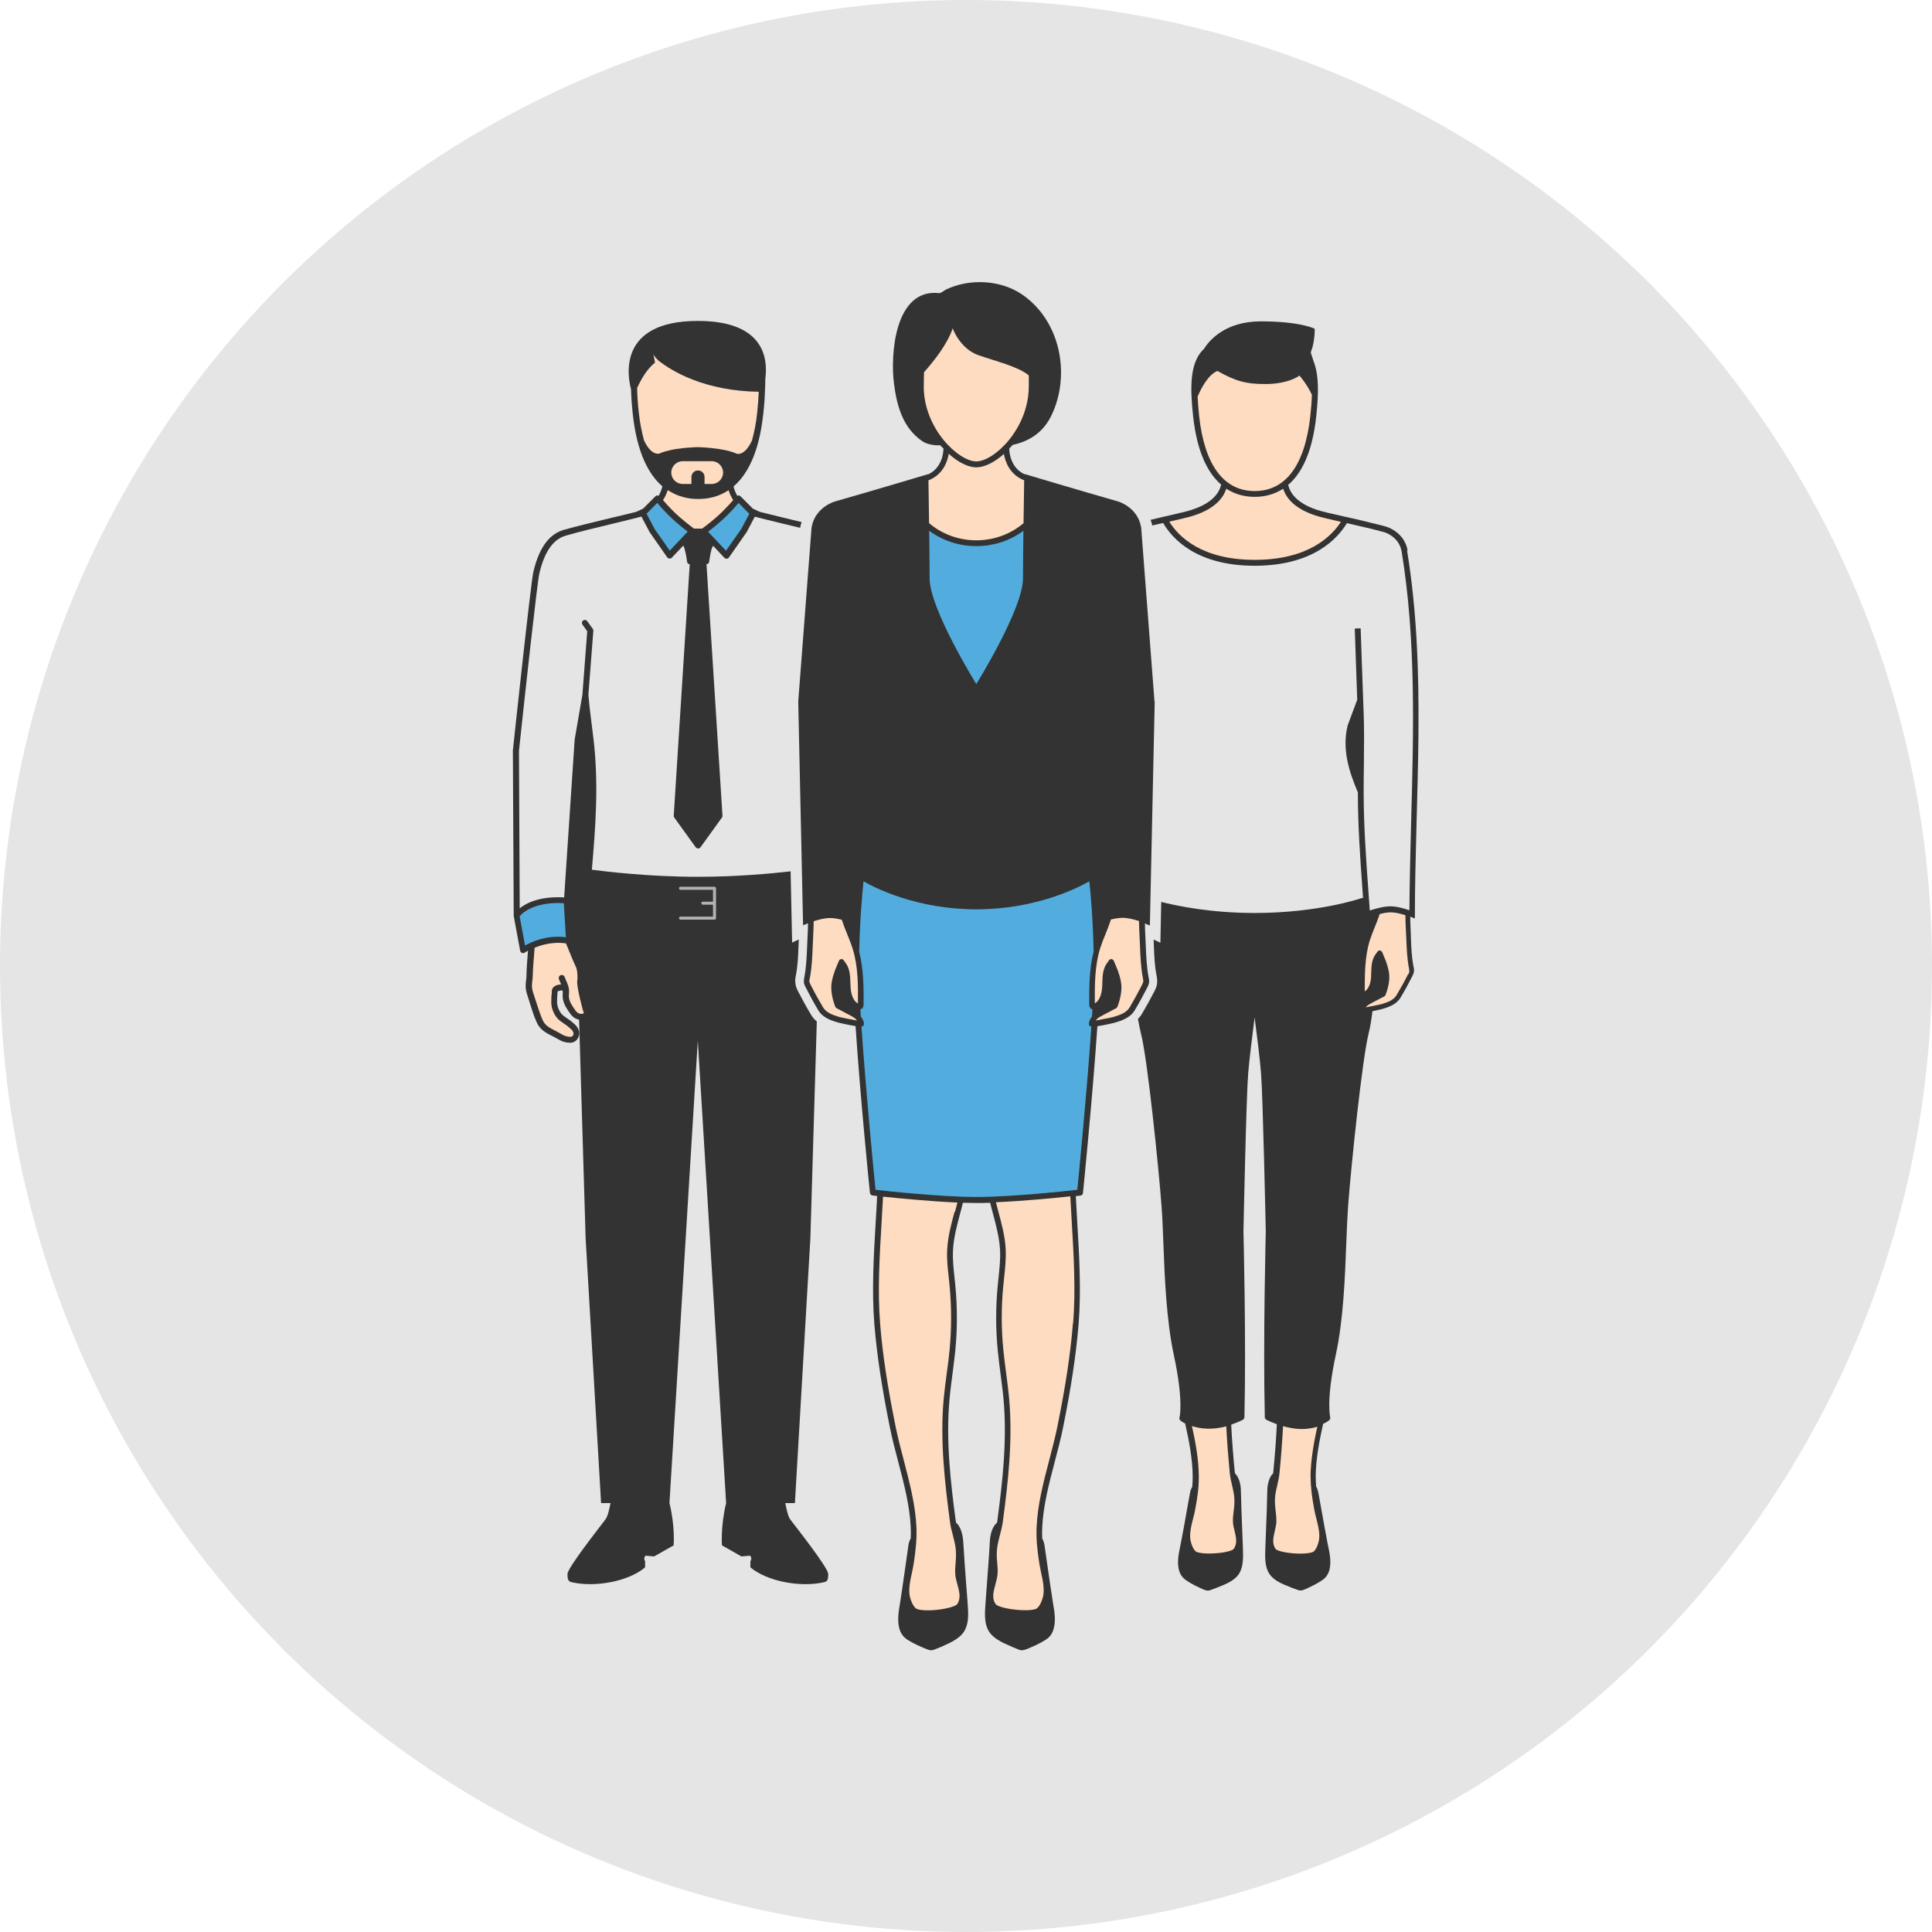 <?xml version="1.0" encoding="UTF-8"?>
<svg xmlns="http://www.w3.org/2000/svg" height="180" viewBox="0 0 180 180" width="180">
  <circle cx="90" cy="90" fill="#e5e5e5" r="90"></circle>
  <path d="m131.15 51.32c-.29-1.77-1.99-2.25-1.99-2.25-.34-.1-.67-.18-1.01-.26 0 0 0 0-.02-.01l-.27-.06c-.93-.24-1.84-.45-2.64-.62l-1.57-.36c-2.66-.6-3.44-1.73-3.63-2.59 1.22-1.04 2.24-2.96 2.61-6.37.23-2.13.26-3.86-.24-5.12-.08-.26-.17-.52-.27-.84.21-.56.37-1.27.37-2.21 0 0-1.32-.69-5.01-.69-3.33 0-4.81 1.76-5.33 2.59-.05.05-.1.09-.14.13-1.13 1.26-1.15 3.36-.85 6.12.37 3.41 1.4 5.32 2.61 6.37-.19.85-.97 1.99-3.63 2.59l-2.22.52c-.23.05-.48.11-.72.17.05.17.12.34.15.53.34-.08.67-.16 1.02-.23.84 1.44 3.08 3.98 8.52 3.98s7.73-2.53 8.6-3.97l2.4.56c.37.1.75.19 1.1.29.06.02 1.37.42 1.6 1.81 1.34 8.19 1.11 16.68.89 24.89-.07 2.8-.15 5.69-.17 8.52-.51-.18-1.19-.37-1.78-.37s-1.37.21-1.91.39c-.05-.7-.1-1.39-.15-2.09-.21-2.91-.42-5.91-.42-8.87 0-.82 0-1.7.02-2.59.02-1.75.03-3.56-.02-4.78-.13-3.34-.28-7.96-.28-7.96l-.55.02s.12 3.53.23 6.65c0 0-.01 0-.01.01l-.88 2.36c-.54 2.19.11 4.25.91 6.15 0 .02.03.03.04.05v.09c0 2.98.21 5.99.42 8.91.02.3.04.59.06.89 0 0-.02 0-.03 0-.06 0-.12 0-.18.03-.04.01-3.96 1.36-9.87 1.36-4.04 0-7.14-.63-8.72-1.03l-.08 3.8-.63-.29.02.54c.04.98.07 1.9.25 2.78.04.2.09.48.05.8-.04.3-.17.54-.25.7-.38.74-.77 1.45-1.2 2.17-.1.16-.22.28-.33.4.09.52.19.99.28 1.36.61 2.34 1.66 12.58 1.92 16.11.08 1 .12 2.2.17 3.47.12 3.18.28 7.13.97 10.36.93 4.31.54 5.82.53 5.83-.03.11 0 .22.09.29.02.02.17.14.44.28.35 1.56.69 3.27.7 4.91 0 .35-.01.66-.04.98-.11.18-.18.4-.21.58-.04.21-.13.71-.24 1.32-.19 1.08-.45 2.55-.62 3.39-.02.1-.04.2-.06.29-.14.68-.28 1.39-.13 2.09.1.44.31.77.66 1.02.51.36 1.05.61 1.6.86.14.06.29.12.46.12.07 0 .15-.01.22-.04.38-.13.79-.29 1.3-.51.49-.21.84-.43 1.12-.7.7-.68.65-1.79.62-2.68v-.07c-.02-.49-.04-.98-.06-1.47-.05-1.26-.1-2.55-.13-3.83 0-.24-.05-1.07-.48-1.55-.02-.02-.04-.03-.06-.04 0-.05-.02-.1-.03-.15-.14-1.44-.26-2.93-.33-4.42.34-.12.7-.26 1.08-.45.09-.05.15-.14.15-.24.17-7.3-.09-17.21-.09-17.3 0-.13.26-12.57.44-14.73.1-1.27.39-3.55.6-5.22.22 1.67.5 3.95.6 5.22.17 2.16.44 14.61.44 14.72 0 .1-.26 10.01-.09 17.31 0 .1.06.2.15.24.34.17.66.3.97.41-.07 1.51-.19 3-.33 4.46 0 .05-.02.1-.03.15-.02.02-.04.02-.06.04-.42.49-.47 1.31-.47 1.55-.02 1.24-.07 2.5-.12 3.72-.02.53-.04 1.05-.06 1.57v.07c-.04.89-.08 2 .62 2.68.27.27.63.49 1.12.7.52.22.92.38 1.31.51.08.03.15.04.22.04.17 0 .32-.06.46-.12.55-.25 1.09-.51 1.6-.86.35-.25.56-.58.66-1.02.15-.7.01-1.41-.13-2.09-.02-.1-.04-.19-.06-.29-.16-.81-.4-2.17-.6-3.27-.12-.67-.22-1.22-.26-1.45-.04-.19-.1-.41-.21-.59-.02-.31-.04-.63-.04-.98.02-1.62.35-3.3.69-4.85.35-.17.55-.32.57-.34.08-.07.12-.18.09-.29 0-.02-.4-1.52.53-5.84.7-3.22.85-7.18.97-10.36.05-1.27.1-2.47.17-3.47.26-3.53 1.32-13.77 1.92-16.11.14-.53.25-1.25.35-2.04.47-.09.89-.2.9-.2.56-.17 1.32-.4 1.72-1.07.39-.65.74-1.3 1.08-1.97.06-.12.13-.26.16-.43s0-.34-.04-.5c-.17-.87-.21-1.8-.24-2.69 0-.28-.02-.55-.03-.83-.02-.4-.03-.76-.03-1.12.26.1.43.18.43.18 0-11.32 1.13-22.98-.73-34.31z" fill="#333"></path>
  <g fill="#fddcc2">
    <path d="m111.72 38.74c-.07-.67-.12-1.26-.14-1.79.36-.85.99-2.03 1.84-2.39 1.71.95 2.64 1.22 4.46 1.22 2.21 0 3.19-.79 3.19-.79s.73.84 1.16 1.8c-.02.58-.07 1.23-.15 1.97-.5 4.57-2.29 6.99-5.18 6.99s-4.68-2.42-5.18-6.99z"></path>
    <path d="m116.9 52.16c-4.99 0-7.12-2.2-7.96-3.56l1.33-.31c2.72-.61 3.67-1.79 3.98-2.76.87.57 1.8.76 2.65.76s1.78-.19 2.65-.76c.31.97 1.26 2.15 3.97 2.76l1.41.33c-.88 1.36-3.06 3.54-8.03 3.54z"></path>
    <path d="m114.79 138.37c.08.38.16.73.2 1.08.05.49 0 .92-.05 1.33-.04.33-.08.63-.07.96 0 .29.08.59.15.88.15.62.28 1.21-.09 1.7-.09.12-.65.32-1.62.39-1.11.09-1.79-.05-1.92-.18-.19-.18-.32-.44-.44-.88-.18-.64.03-1.48.22-2.22.07-.29.15-.57.19-.83.2-1.1.34-1.96.33-3.08-.01-1.57-.31-3.17-.64-4.66.72.24 1.8.4 3.2.03.07 1.46.19 2.91.32 4.31.04.39.12.77.21 1.15z"></path>
    <path d="m122.11 137.53c0 1.11.13 1.98.33 3.08.05.26.12.54.19.83.19.74.4 1.58.22 2.22-.12.44-.25.7-.44.88-.15.15-.94.26-1.93.18-.97-.08-1.53-.28-1.62-.39-.37-.49-.23-1.08-.09-1.7.07-.29.14-.6.15-.89 0-.32-.03-.64-.07-.96-.05-.41-.1-.84-.05-1.33.03-.35.11-.7.2-1.07.09-.38.17-.77.21-1.16.14-1.42.25-2.88.33-4.35.64.18 1.22.27 1.73.27.58 0 1.07-.09 1.46-.22-.32 1.48-.61 3.07-.63 4.62z"></path>
    <path d="m131.18 90.78c-.33.66-.68 1.29-1.07 1.94-.27.46-.81.65-1.42.84-.1.03-.94.2-1.45.29.03-.03.05-.07.09-.1.14-.13.32-.22.52-.33l1.12-.59c.06-.03.1-.08.12-.14.22-.57.45-1.41.3-2.18-.06-.32-.15-.63-.26-.94-.04-.11-.35-.85-.35-.85-.04-.09-.12-.15-.21-.16-.08-.02-.19.03-.24.11l-.25.36c-.3.5-.31 1.07-.33 1.62 0 .13 0 .25-.01.38-.02.31-.11 1.04-.59 1.33 0-1.57 0-3.18.45-4.69.14-.43.31-.87.48-1.28.15-.38.31-.76.44-1.16 0-.02.01-.05.02-.07.35-.09.72-.16 1.03-.16.44 0 .94.13 1.37.27 0 .42.01.85.04 1.33.02.27.03.54.04.82.04.91.07 1.86.25 2.79.02.11.04.22.03.31 0 .08-.05.17-.1.26z"></path>
  </g>
  <path d="m73.18 140.04h.88l1.44-24.66.6-20.21c-.21-.18-.4-.39-.55-.65-.43-.72-.82-1.43-1.2-2.17-.08-.15-.2-.39-.24-.7-.05-.32 0-.6.04-.78.18-.9.21-1.82.25-2.8l.02-.54-.62.29-.14-6.64c-1.82.21-5.06.51-8.63.51-4.68 0-8.82-.52-9.89-.66.36-4.07.64-8.06.16-12.12-.05-.44-.11-.87-.16-1.31-.12-.96-.25-1.95-.32-2.88l.46-5.96c0-.08-.03-.16-.08-.21l-.49-.68c-.09-.12-.26-.15-.38-.06-.13.09-.15.26-.06.39l.44.61-.45 5.92-.72 4.17-.98 14.71c-2.33-.13-3.58.56-4.14 1.02l-.07-14.67c.57-5.38 1.71-15.76 1.9-16.54.48-2.03 1.29-3.18 2.47-3.52 1.2-.35 2.93-.76 4.46-1.13.98-.24 1.9-.46 2.58-.64l.76 1.44 1.64 2.35c.05.07.13.12.21.12h.02c.08 0 .15-.03.21-.09l1.06-1.12c.05.1.09.2.12.3.17.62.23 1.19.23 1.2.01.1.07.18.16.22.03.01.06.02.09.02l-1.49 23.42c0 .07.02.13.05.18l1.99 2.76c.05.07.14.12.23.12s.18-.04.23-.12l1.99-2.76c.04-.05.06-.12.05-.18l-1.49-23.44s.06.02.09 0c.09-.04.15-.13.16-.22 0 0 .07-.58.23-1.2.03-.09.09-.19.14-.28l1.04 1.11c.05.06.13.09.21.09h.02c.09 0 .16-.05.21-.12l1.66-2.38.74-1.41c.69.18 1.6.4 2.59.64.54.13 1.1.26 1.65.4v-.1c.03-.16.09-.29.12-.44-.55-.14-1.11-.27-1.65-.4-.83-.2-2.24-.55-2.24-.55l-.65-.3-1.15-1.15c-.06-.06-.15-.09-.22-.08-.03 0-.05.03-.08.04-.17-.3-.29-.61-.35-.88 1.29-1.1 2.38-3.14 2.77-6.76.09-.78.14-1.51.16-2.19.02-.4.03-.76.03-1.07.26-1.91-.11-5.4-6.28-5.4-7.51 0-6.55 5.17-6.23 6.37.02.71.07 1.47.16 2.29.39 3.61 1.47 5.64 2.76 6.75-.06.27-.18.58-.35.89-.03-.01-.05-.04-.08-.04-.09 0-.17.02-.22.08l-1.15 1.15-.65.3c-.63.16-1.41.35-2.23.54-1.54.37-3.28.79-4.49 1.13-1.39.4-2.32 1.68-2.85 3.92-.24 1.02-1.84 15.97-1.91 16.64l.08 15.43.6 3.23c.02.09.08.17.17.2.03.01.07.02.1.02.06 0 .11-.02.16-.05 0 0 .12-.08.3-.18-.06.75-.14 1.77-.14 2.22 0 .22-.02.39-.04.56-.05.37-.09.73.11 1.34.09.28.18.56.26.82.16.5.3.96.45 1.33l.04.09c.2.51.38.96 1.24 1.42.41.22.53.28.58.3q.05.03.23.13c.41.24.73.37 1.23.37.32 0 .63-.22.75-.55.15-.39.02-.82-.34-1.15-.35-.32-.61-.5-.82-.64-.15-.1-.27-.18-.37-.29-.23-.23-.47-.7-.47-1.16 0-.4.02-.65.04-.84v-.15s.22-.11.47-.09c0 .08.03.15.02.24-.07.72.16 1.18.71 1.94.23.32.52.49.81.54l.61 20.38 1.44 24.66h.88c-.13.62-.25 1.23-.48 1.53-.4.54-3.51 4.47-3.53 5.07-.01.6.12.71.42.78 2.21.49 5.27-.09 6.81-1.39v-.57c-.2-.34.05-.52.05-.52l.79.07 1.82-1.03s.15-1.76-.39-3.94l2.64-43.08 2.64 43.08c-.53 2.17-.39 3.94-.39 3.94l1.82 1.03.79-.07s.25.18.04.52v.57c1.56 1.3 4.62 1.88 6.83 1.39.31-.07.43-.17.42-.78-.01-.6-3.13-4.53-3.53-5.07-.22-.3-.34-.91-.47-1.53z" fill="#333"></path>
  <path d="m65.41 49.25h-.75c-.07-.05-1.11-.81-1.95-1.64-.45-.45-.75-.79-.94-1.02.19-.28.33-.59.44-.93.93.62 1.93.83 2.84.83s1.9-.2 2.83-.82c.11.34.25.65.43.92-.19.23-.5.57-.95 1.02-.83.83-1.87 1.59-1.95 1.64z" fill="#fddcc2"></path>
  <path d="m65.03 43.83c-.33 0-.61.27-.61.61v.65h-.82c-.59 0-1.06-.48-1.06-1.06s.48-1.06 1.06-1.06h2.71c.59 0 1.06.48 1.06 1.06s-.48 1.06-1.06 1.06h-.67v-.65c0-.34-.27-.61-.61-.61z" fill="#fddcc2"></path>
  <path d="m68.81 46.86 1 1.01-.73 1.38-1.44 2.06-1.67-1.77c.38-.29 1.13-.88 1.77-1.52.53-.53.87-.92 1.06-1.15z" fill="#52adde"></path>
  <path d="m61.43 42.26s-.74.25-1.43-1.23c-.2-.77-.38-1.6-.48-2.55-.1-.89-.15-1.65-.16-2.33.35-.78.9-1.76 1.67-2.37l-.11-.55-.04-.22c.05.11.13.21.2.31.06.07.12.13.19.19.01.01.03.03.04.05l.03.03c1.35 1.06 4.36 2.83 9.35 2.91-.02.59-.07 1.24-.15 1.99-.1.95-.27 1.78-.48 2.55-.69 1.48-1.39 1.24-1.43 1.23-1.19-.56-3.6-.61-3.6-.61h-.08s-.02 0-.04 0c-.13 0-.37.02-.67.04-.02 0-.04 0-.06 0-.31.02-.67.06-1.05.12-.02 0-.04 0-.06 0-.38.06-.76.14-1.1.24-.02 0-.05.01-.07.02-.17.05-.33.11-.47.18z" fill="#fddcc2"></path>
  <path d="m61.24 46.86c.2.24.54.63 1.06 1.15.64.64 1.38 1.23 1.77 1.52l-1.67 1.77-1.42-2.03-.74-1.41 1-1.01z" fill="#52adde"></path>
  <path d="m48.92 88.1-.51-2.75s.04 0 .05-.03c0-.01 1.05-1.35 4.07-1.17l.19 3.17c-1.75-.22-3.16.41-3.8.77z" fill="#52adde"></path>
  <path d="m54.17 94.46c-.11 0-.34-.01-.56-.32-.53-.74-.65-1.06-.6-1.56s-.1-.85-.25-1.18c-.05-.12-.1-.24-.15-.37-.05-.15-.21-.23-.36-.18s-.23.21-.18.36.11.28.17.41c.01.03.02.06.04.1-.24.01-.47.06-.63.18-.15.11-.23.26-.24.41v.17c-.03.2-.05.47-.05.89 0 .65.32 1.25.63 1.57.14.14.29.24.46.36.2.13.44.29.76.59.19.17.26.36.2.53-.04.11-.14.18-.22.18-.38 0-.6-.09-.95-.29q-.2-.12-.26-.15c-.05-.03-.16-.08-.57-.3-.68-.36-.79-.65-.98-1.13l-.04-.1c-.14-.35-.28-.8-.44-1.29-.08-.26-.17-.54-.27-.83-.16-.49-.13-.74-.09-1.08.02-.19.05-.38.05-.63 0-.48.11-1.76.17-2.5.69-.29 1.73-.57 2.92-.41.32.8.77 1.88.91 2.16.18.36.19 1.07.14 1.36-.07.43.48 2.67.62 2.97 0 .02-.08.07-.2.08z" fill="#fddcc2"></path>
  <path d="m66.71 85.54c0 .08-.06.14-.14.14h-3.17c-.08 0-.14-.06-.14-.14s.06-.14.14-.14h3.03v-1.11h-.95c-.08 0-.14-.06-.14-.14s.06-.14.14-.14h.95v-1.11h-3.03c-.08 0-.14-.06-.14-.14s.06-.14.14-.14h3.17c.08 0 .14.06.14.14v2.79z" fill="#b2b2b2"></path>
  <path d="m107.56 65.34-1.24-16.19c-.31-1.91-2.15-2.43-2.15-2.43-3.71-1.06-8.73-2.56-8.73-2.56v.02c-1.41-.66-1.41-2.31-1.41-2.39.11-.12.22-.22.32-.34 1.69-.37 2.92-1.27 3.64-2.81 1.77-3.75.81-8.78-2.79-11.22-2.01-1.36-4.9-1.49-7.07-.44-.16.08-.46.34-.63.33-4.15-.47-4.56 5.76-4.21 8.43.26 2.03.8 4.1 2.63 5.36.35.24.78.33 1.21.38.12.01.33 0 .48.01.09.11.2.2.29.3 0 .09 0 1.73-1.41 2.4v-.02s-5.02 1.5-8.73 2.56c0 0-1.84.52-2.15 2.43l-1.24 16.19.45 20.86s.18-.09.46-.19c0 .38-.02.78-.04 1.2-.02.3-.03.6-.04.9-.04.97-.08 1.96-.26 2.92-.03.15-.06.33-.04.51.03.18.1.33.17.45.37.73.75 1.43 1.17 2.13.43.72 1.25.96 1.85 1.14.01 0 .95.23 1.62.33.43 6.55 1.32 15.41 1.34 15.53.01.13.11.23.24.25 0 0 .17.02.43.05-.04.79-.08 1.58-.13 2.35-.19 3.19-.38 6.48-.13 9.58.23 2.81.69 5.87 1.45 9.64.21 1.04.49 2.12.77 3.17.53 2.02 1.08 4.11 1.17 6.13.02.36.01.7 0 1.03-.15.23-.2.54-.22.67-.04.25-.13.87-.23 1.62-.17 1.17-.37 2.63-.51 3.5-.02.1-.03.2-.05.31-.12.74-.25 1.51-.06 2.26.12.47.36.81.75 1.07.56.36 1.15.62 1.76.87.17.07.32.12.47.12.09 0 .17-.02.26-.05.41-.15.85-.34 1.39-.6.52-.25.89-.5 1.18-.8.72-.76.64-1.95.56-2.91v-.07c-.04-.51-.08-1.03-.12-1.54-.1-1.37-.21-2.78-.29-4.17-.02-.26-.1-1.15-.57-1.66-.03-.03-.06-.04-.09-.06 0-.05-.02-.09-.03-.14-.49-3.65-.93-7.54-.59-11.35.07-.8.18-1.61.28-2.4.09-.72.19-1.43.26-2.15.2-2.03.2-4.1 0-6.12-.02-.23-.05-.46-.07-.69-.09-.85-.19-1.73-.14-2.59.06-1.14.37-2.3.67-3.42.09-.32.17-.64.25-.97.44.01.87.02 1.27.02s.83 0 1.27-.02c.08.32.16.65.25.97.3 1.12.61 2.28.67 3.42.05.86-.05 1.74-.14 2.59-.03.23-.05.46-.07.69-.2 2.03-.2 4.09 0 6.12.07.73.17 1.45.26 2.18.1.78.21 1.58.28 2.37.34 3.81-.1 7.7-.59 11.35 0 .05-.02.09-.03.14-.03.02-.06.03-.09.06-.48.51-.56 1.4-.57 1.66-.07 1.36-.18 2.74-.28 4.07-.04.55-.08 1.09-.12 1.64v.07c-.08.96-.17 2.15.55 2.91.29.3.66.55 1.18.8.54.25.98.44 1.39.6.09.03.18.05.26.05.17 0 .33-.06.47-.11.61-.25 1.2-.51 1.76-.87.39-.25.63-.59.75-1.07.19-.75.07-1.51-.06-2.25-.02-.11-.04-.21-.05-.32-.15-.91-.37-2.5-.54-3.66-.09-.67-.17-1.22-.21-1.46-.02-.13-.08-.44-.22-.67-.01-.33-.02-.67 0-1.03.09-2.02.64-4.11 1.17-6.13.27-1.04.56-2.12.77-3.17.76-3.77 1.22-6.83 1.45-9.64.25-3.1.06-6.4-.13-9.58-.05-.78-.09-1.57-.13-2.35.26-.03.42-.05.43-.05.13-.02.23-.12.24-.25.01-.12.9-8.99 1.34-15.53.68-.1 1.61-.32 1.62-.33.6-.18 1.42-.43 1.85-1.14.42-.7.8-1.39 1.17-2.12.06-.12.14-.28.17-.45.03-.19 0-.36-.04-.53-.18-.94-.22-1.94-.26-2.9-.01-.3-.02-.6-.04-.9-.02-.42-.04-.82-.04-1.2.27.11.46.19.46.19l.45-20.87z" fill="#333"></path>
  <path d="m86.57 49.45c1.2.89 2.73 1.43 4.39 1.43s3.19-.53 4.39-1.43c-.02 1.66-.04 3.33-.04 4.43 0 2.86-4.35 9.85-4.35 9.85s-4.35-7-4.35-9.85c0-1.09-.02-2.77-.04-4.43z" fill="#52adde"></path>
  <path d="m86.07 35.97c0-.45 0-.87.02-1.29.93-1.05 2.19-2.64 2.67-4.09 0 0 .65 1.88 2.39 2.5 1.54.54 3.76 1.07 4.7 1.89v1c0 3.98-3.26 7.01-4.89 7.01s-4.9-3.03-4.9-7.01z" fill="#fddcc2"></path>
  <path d="m88.39 42.28c.88.79 1.8 1.26 2.57 1.26s1.7-.47 2.57-1.25c.12.7.53 1.93 1.89 2.46-.01.8-.04 2.33-.06 3.99-1.15.99-2.72 1.6-4.4 1.6s-3.25-.61-4.4-1.6c-.02-1.66-.05-3.19-.06-3.99 1.37-.53 1.77-1.76 1.89-2.46z" fill="#fddcc2"></path>
  <path d="m79.93 93.49c-.55-.29-.66-1.13-.68-1.48 0-.14-.01-.27-.02-.41-.02-.59-.03-1.21-.36-1.76l-.26-.37c-.05-.08-.15-.13-.24-.11-.09 0-.18.07-.21.16 0 0-.34.8-.38.92-.12.33-.22.67-.28 1-.16.83.08 1.73.32 2.35.02.06.07.11.12.14l1.21.64c.19.1.41.21.57.36.05.05.09.1.13.15-.55-.1-1.5-.28-1.62-.32-.67-.2-1.25-.41-1.55-.91-.41-.69-.79-1.37-1.15-2.09-.05-.1-.1-.2-.12-.29-.02-.1 0-.21.04-.35.19-.98.23-2 .27-2.98.01-.3.02-.6.04-.89.03-.5.04-.97.05-1.42.48-.16 1.04-.3 1.53-.3.33 0 .72.07 1.09.16 0 .03.01.05.02.07.14.42.3.83.47 1.24.18.45.37.92.52 1.39.51 1.63.51 3.38.49 5.11z" fill="#fddcc2"></path>
  <path d="m88.94 112.88c-.31 1.15-.63 2.33-.69 3.53-.05.9.05 1.8.15 2.68.03.23.05.45.07.68.19 2 .19 4.02 0 6.02-.07.71-.16 1.42-.26 2.13-.11.79-.21 1.61-.29 2.42-.35 3.86.1 7.78.59 11.47.05.41.16.83.27 1.23.1.4.2.78.25 1.16.07.53.03.99 0 1.44-.03.35-.06.69-.03 1.03.02.31.11.63.2.95.18.67.35 1.3-.03 1.85-.09.13-.69.37-1.74.5-1.09.13-1.92.04-2.1-.12-.27-.24-.41-.61-.52-.94-.22-.69-.02-1.61.16-2.42.07-.32.13-.62.17-.89.17-1.19.29-2.13.24-3.33-.09-2.08-.65-4.19-1.18-6.23-.27-1.03-.55-2.11-.76-3.14-.76-3.75-1.22-6.79-1.44-9.57-.25-3.06-.05-6.34.14-9.51.05-.77.09-1.55.13-2.33 1.47.15 4.4.44 6.93.55-.07.28-.15.56-.22.85z" fill="#fddcc2"></path>
  <path d="m99.96 123.31c-.22 2.78-.68 5.83-1.44 9.57-.21 1.03-.49 2.1-.76 3.14-.54 2.05-1.09 4.16-1.18 6.23-.05 1.2.06 2.14.24 3.33.04.28.11.58.17.9.18.81.37 1.73.15 2.42-.1.31-.25.7-.52.94-.18.16-1.01.25-2.1.12-1.05-.12-1.66-.36-1.75-.5-.39-.55-.21-1.18-.03-1.85.09-.31.17-.64.2-.95.03-.35 0-.68-.03-1.04-.04-.45-.08-.91 0-1.44.05-.38.15-.76.25-1.16.11-.4.21-.82.27-1.23.49-3.68.94-7.6.59-11.47-.07-.8-.18-1.61-.28-2.39-.09-.72-.19-1.44-.26-2.16-.2-2-.2-4.03 0-6.02.02-.23.05-.45.07-.68.09-.87.19-1.78.15-2.68-.06-1.2-.38-2.38-.69-3.53-.08-.29-.15-.57-.22-.85 2.53-.11 5.46-.39 6.93-.55.04.78.08 1.56.13 2.33.19 3.18.38 6.45.13 9.52z" fill="#fddcc2"></path>
  <path d="m101.62 93.96s.09.06.16.08c-.01.22-.03.44-.04.67-.17.21-.29.44-.29.69 0 .08.04.16.11.21.02.01.07.02.12.02-.4 5.95-1.17 13.81-1.31 15.22-1.11.13-6.19.67-9.4.67s-8.29-.54-9.4-.67c-.14-1.41-.91-9.27-1.31-15.22.05 0 .1 0 .12-.02.07-.05.11-.13.11-.21 0-.24-.12-.47-.29-.69-.01-.23-.03-.45-.04-.67.07-.02.13-.05.16-.08.13-.12.13-.29.14-.37.01-1.62 0-3.29-.41-4.91.06-2.98.28-5.38.4-6.57 1.11.64 5 2.61 10.52 2.61s9.41-1.98 10.52-2.61c.13 1.18.34 3.58.4 6.56-.41 1.61-.42 3.29-.41 4.91 0 .07 0 .24.14.38z" fill="#52adde"></path>
  <path d="m106.4 91.76c-.37.72-.74 1.4-1.15 2.09-.3.5-.88.71-1.55.91-.11.03-1.07.22-1.62.32.04-.05.08-.1.13-.15.16-.15.37-.26.57-.36l1.21-.64c.06-.03.1-.08.12-.14.23-.61.48-1.52.32-2.34-.06-.34-.16-.68-.28-1.01-.04-.12-.38-.92-.38-.92-.04-.09-.12-.15-.21-.16-.09-.02-.19.03-.24.11l-.27.39c-.32.54-.33 1.15-.35 1.74 0 .14 0 .27-.02.41-.02.35-.13 1.16-.68 1.47-.01-1.71-.01-3.46.49-5.1.15-.47.33-.94.52-1.39.16-.4.33-.82.47-1.25 0-.03.01-.05.02-.07.37-.09.76-.16 1.09-.16.49 0 1.06.15 1.53.3 0 .45.02.92.05 1.42.02.29.03.59.04.89.04.98.08 2 .27 3 .03.12.05.24.03.34-.01.09-.06.19-.12.29z" fill="#fddcc2"></path>
</svg>
